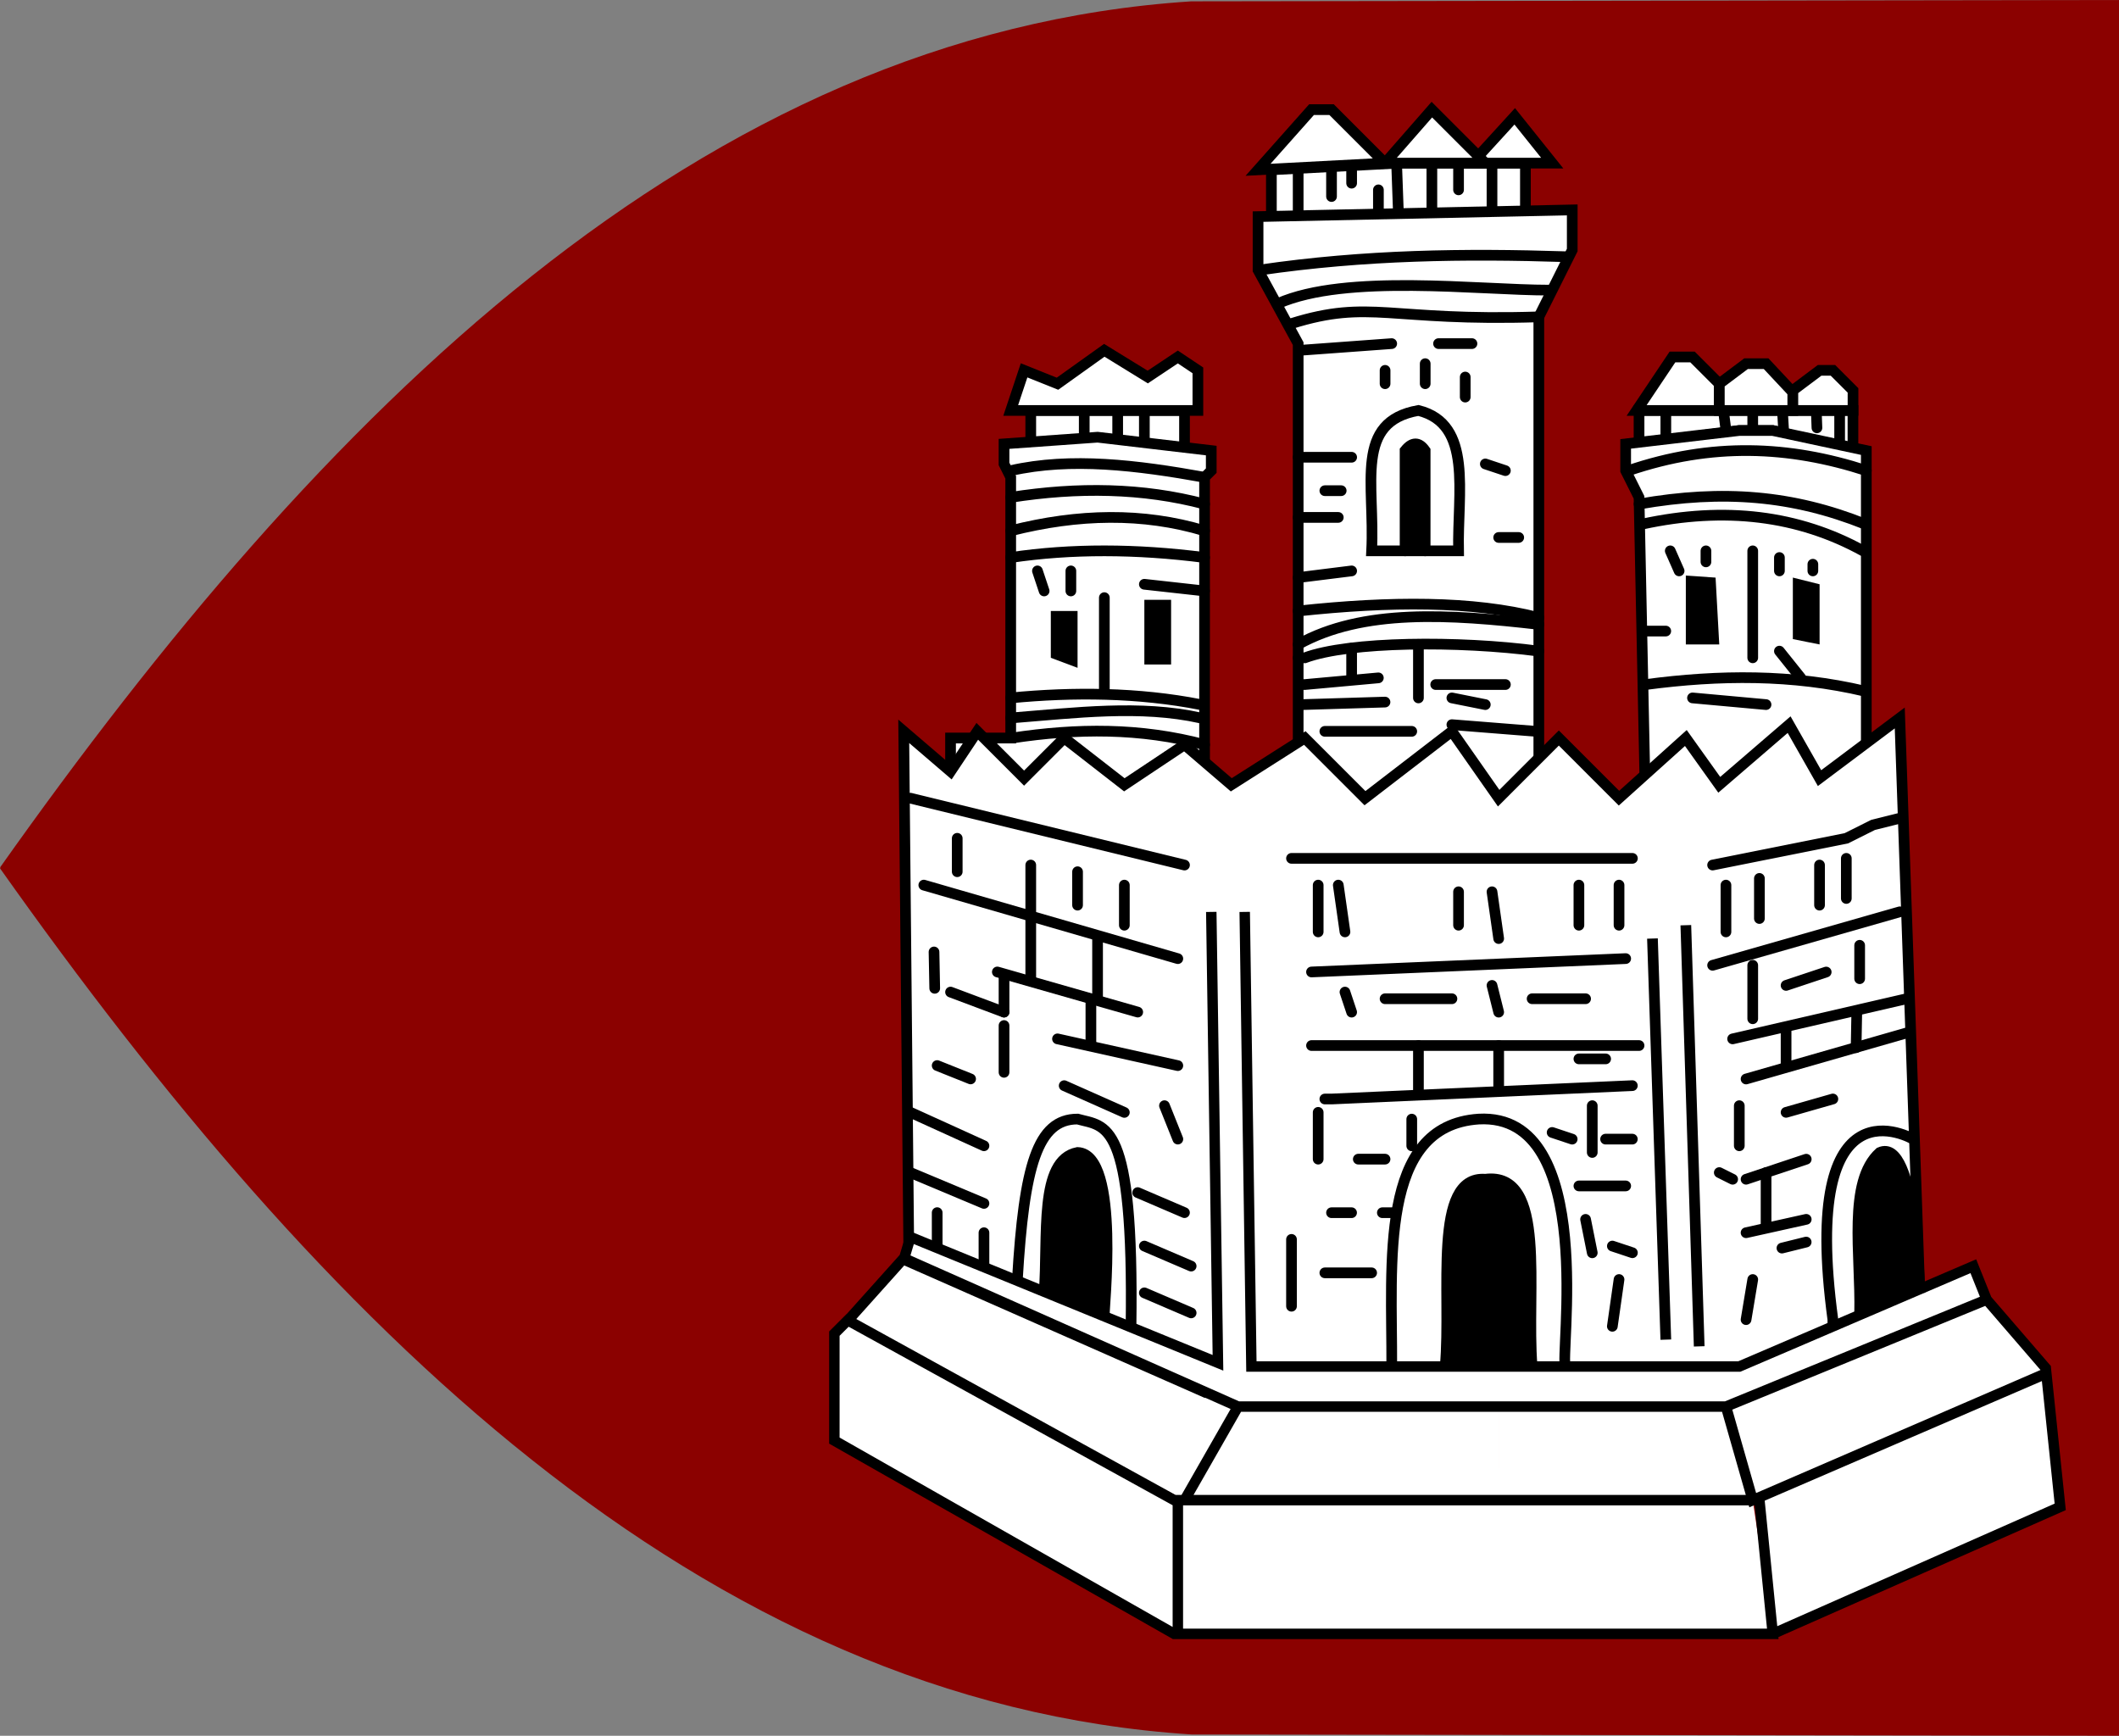 <?xml version="1.0" encoding="UTF-8"?>
<svg width="209.68mm" height="171.75mm" version="1.1" viewBox="0 0 209.68 171.75" xmlns="http://www.w3.org/2000/svg">
<rect x="0" y="0" width="209.68" height="171.75" fill="#808080" stroke="none"/>
<path d="m209.68 0-91.794 0.133c-48.677 3.145-86.098 40.783-117.89 85.71l0.081 0.033-0.081 0.033c31.79 44.925 69.211 82.561 117.89 85.707l91.794 0.133v-171.41z" fill="#8b0100" fill-rule="evenodd"/>
<g transform="translate(7.937 -7.938)">
<path d="m94.059 51.858v-3.307h15.214v3.307" fill="#fff" fill-rule="evenodd" stroke="#000" stroke-linecap="round" stroke-width="1.058"/>
<path d="m99.351 48.551v2.646" fill="#fff" fill-rule="evenodd" stroke="#000" stroke-linecap="round" stroke-width="1.058"/>
<path d="m102.66 51.197v-2.646" fill="#fff" fill-rule="evenodd" stroke="#000" stroke-linecap="round" stroke-width="1.058"/>
<path d="m105.3 51.858v-3.307" fill="#fff" fill-rule="evenodd" stroke="#000" stroke-linecap="round" stroke-width="1.058"/>
<path d="m95.618 48.551h-3.543l1.323-3.969 3.307 1.323 4.63-3.307 4.3 2.646 2.977-1.984 1.984 1.323v3.969z" fill="#fff" fill-rule="evenodd" stroke="#000" stroke-linecap="round" stroke-width="1.058"/>
<path d="m117.87 29.369v-4.63l12.568-0.661h12.568v4.63" fill="#fff" fill-rule="evenodd" stroke="#000" stroke-linecap="round" stroke-width="1.058"/>
<path d="m120.52 24.739v4.63" fill="#fff" fill-rule="evenodd" stroke="#000" stroke-linecap="round" stroke-width="1.058"/>
<path d="m123.82 24.441v2.943" fill="#fff" fill-rule="evenodd" stroke="#000" stroke-linecap="round" stroke-width="1.058"/>
<path d="m125.81 24.408v1.654" fill="#fff" fill-rule="evenodd" stroke="#000" stroke-linecap="round" stroke-width="1.058"/>
<path d="m128.46 26.723v1.984" fill="#fff" fill-rule="evenodd" stroke="#000" stroke-linecap="round" stroke-width="1.058"/>
<path d="m130.26 24.077 0.182 5.027" fill="#fff" fill-rule="evenodd" stroke="#000" stroke-linecap="round" stroke-width="1.058"/>
<path d="m133.75 24.077v4.928" fill="#fff" fill-rule="evenodd" stroke="#000" stroke-linecap="round" stroke-width="1.058"/>
<path d="m136.39 24.077v2.646" fill="#fff" fill-rule="evenodd" stroke="#000" stroke-linecap="round" stroke-width="1.058"/>
<path d="m139.7 24.077v4.812" fill="#fff" fill-rule="evenodd" stroke="#000" stroke-linecap="round" stroke-width="1.058"/>
<path d="m137.72 24.077 4.23-4.63 3.708 4.63z" fill="#fff" fill-rule="evenodd" stroke="#000" stroke-linecap="round" stroke-width="1.058"/>
<path d="m129.78 24.077h9.26l-5.292-5.292-4.63 5.292z" fill="#fff" fill-rule="evenodd" stroke="#000" stroke-linecap="round" stroke-width="1.058"/>
<path d="m116.55 24.739 12.568-0.661-5.292-5.292h-1.984z" fill="#fff" fill-rule="evenodd" stroke="#000" stroke-linecap="round" stroke-width="1.058"/>
<path d="m154.25 51.858v-3.307h21.167v3.969l-7.938-1.984h-3.307z" fill="#fff" fill-rule="evenodd" stroke="#000" stroke-linecap="round" stroke-width="1.058"/>
<path d="m171.79 48.551 0.063 1.72" fill="#fff" fill-rule="evenodd" stroke="#000" stroke-linecap="round" stroke-width="1.058"/>
<path d="m174.1 48.551v3.307" fill="#fff" fill-rule="evenodd" stroke="#000" stroke-linecap="round" stroke-width="1.058"/>
<path d="m168.44 48.551 0.117 1.984" fill="#fff" fill-rule="evenodd" stroke="#000" stroke-linecap="round" stroke-width="1.058"/>
<path d="m165.5 48.551v1.984" fill="#fff" fill-rule="evenodd" stroke="#000" stroke-linecap="round" stroke-width="1.058"/>
<path d="m162.6 48.551 0.256 1.984" fill="#fff" fill-rule="evenodd" stroke="#000" stroke-linecap="round" stroke-width="1.058"/>
<path d="m156.9 48.551v2.646" fill="#fff" fill-rule="evenodd" stroke="#000" stroke-linecap="round" stroke-width="1.058"/>
<path d="m154.01 48.551 3.547-5.292h1.984l2.646 2.646v2.646z" fill="#fff" fill-rule="evenodd" stroke="#000" stroke-linecap="round" stroke-width="1.058"/>
<path d="m169.47 48.551v-1.802l-2.646-2.828h-1.984l-2.646 1.984v2.646z" fill="#fff" fill-rule="evenodd" stroke="#000" stroke-linecap="round" stroke-width="1.058"/>
<path d="m169.47 48.551h5.953v-1.984l-1.984-1.984h-1.323l-2.646 1.984z" fill="#fff" fill-rule="evenodd" stroke="#000" stroke-linecap="round" stroke-width="1.058"/>
<path d="m120.52 88.239v-46.302l-3.969-7.276v-5.292l31.089-0.661v3.969l-3.307 6.615v49.609" fill="#fff" fill-rule="evenodd" stroke="#000" stroke-linecap="round" stroke-width="1.058"/>
<path d="m86.122 86.254v-5.292h5.953v-25.797l-0.661-1.323v-1.984l9.26-0.661 11.245 1.323v1.984l-0.661 0.661v31.089" fill="#fff" fill-rule="evenodd" stroke="#000" stroke-linecap="round" stroke-width="1.058"/>
<path d="m154.91 88.9-0.661-31.75-1.323-2.646v-2.646l11.245-1.323h3.307l9.26 1.984v31.75" fill="#fff" fill-rule="evenodd" stroke="#000" stroke-linecap="round" stroke-width="1.058"/>
<path d="m82.153 148.43-0.661-68.13 4.63 3.969 2.646-3.969 4.63 4.63 3.969-3.969 5.953 4.63 5.953-3.969 4.63 3.969 7.276-4.63 5.953 5.953 8.599-6.615 4.63 6.615 5.953-5.953 5.953 5.953 6.615-5.953 3.307 4.63 6.912-5.953 3.01 5.292 7.938-5.953 1.984 56.885v8.599" fill="#fff" fill-rule="evenodd" stroke="#000" stroke-width="1.058"/>
<path d="m108.36 169.66-33.734-19.182v-10.583l1.323-1.323 32.411 17.859m32.004-9.318h-25.797l-5.292 9.26h31.089m-64.323-17.859 5.453-6.085 33.073 14.684-5.292 9.26m31.089 0h-31.75v13.229h58.87l-1.323-13.229h-25.797 25.135l-2.646-9.26h-22.49m54.178-3.272-0.07-0.564-5.821-6.747-25.797 10.583 2.646 9.26zm-27.058 25.762 28.443-12.568-1.377-13.229-29.05 12.568m-49.609-9.26h46.964l25.797-10.583-1.323-3.307-23.151 9.922h-48.286l-0.661-44.979m-3.728 47.625-30.007-13.229 0.661-2.225 30.427 12.444-0.661-44.615" fill="#fff" fill-rule="evenodd" stroke="#000" stroke-width="1.033"/>
<path d="m95.382 135.86c0.431-5.573-0.562-13.144 3.307-13.891 4.32 0.143 2.539 15.934 2.646 16.206" fill-rule="evenodd" stroke="#000" stroke-width="1.058"/>
<path d="m135.07 143.14c0.653-7.284-1.315-18.916 3.969-18.521 6.186-0.777 4.018 10.953 4.63 18.521" fill-rule="evenodd" stroke="#000" stroke-width="1.058"/>
<path d="m176.08 137.85c0.13-5.795-1.218-12.99 1.984-15.875 3.624-1.617 3.969 13.891 3.969 13.891" fill-rule="evenodd" stroke="#000" stroke-width="1.058"/>
<path d="m129.78 143.14c0.047-10.237-1.323-23.812 8.599-24.474 11.906-0.661 7.938 23.812 8.599 24.474" fill="none" stroke="#000" stroke-width="1.058"/>
<path d="m173.43 139.17v-0.661c-3.307-24.474 7.938-17.859 7.938-17.859" fill="none" stroke="#000" stroke-width="1.058"/>
<path d="m92.736 134.54c0.661-11.245 1.984-15.875 5.953-15.875 2.791 0.778 5.588-0.099 5.292 20.505" fill="none" stroke="#000" stroke-width="1.058"/>
<path d="m156.9 140.49-1.323-39.688" fill="none" stroke="#000" stroke-width="1.058"/>
<path d="m158.88 99.483 1.323 41.672" fill="none" stroke="#000" stroke-width="1.058"/>
<path d="m119.86 92.869h33.734" fill="none" stroke="#000" stroke-linecap="round" stroke-width="1.058"/>
<path d="m122.5 95.515v4.63" fill="none" stroke="#000" stroke-linecap="round" stroke-width="1.058"/>
<path d="m124.49 95.515 0.661 4.63" fill="none" stroke="#000" stroke-linecap="round" stroke-width="1.058"/>
<path d="m136.39 96.176v3.307" fill="none" stroke="#000" stroke-linecap="round" stroke-width="1.058"/>
<path d="m139.7 96.176 0.661 4.63" fill="none" stroke="#000" stroke-linecap="round" stroke-width="1.058"/>
<path d="m148.3 95.515v3.969" fill="none" stroke="#000" stroke-linecap="round" stroke-width="1.058"/>
<path d="m152.27 95.515v3.969" fill="none" stroke="#000" stroke-linecap="round" stroke-width="1.058"/>
<path d="m121.84 104.11 31.089-1.323" fill="none" stroke="#000" stroke-linecap="round" stroke-width="1.058"/>
<path d="m125.15 106.1 0.661 1.984" fill="none" stroke="#000" stroke-linecap="round" stroke-width="1.058"/>
<path d="m129.12 106.76h6.615" fill="none" stroke="#000" stroke-linecap="round" stroke-width="1.058"/>
<path d="m139.7 105.44 0.661 2.646" fill="none" stroke="#000" stroke-linecap="round" stroke-width="1.058"/>
<path d="m143.67 106.76h5.292" fill="none" stroke="#000" stroke-linecap="round" stroke-width="1.058"/>
<path d="m121.84 111.39h32.411" fill="none" stroke="#000" stroke-linecap="round" stroke-width="1.058"/>
<path d="m132.42 111.39v4.63" fill="none" stroke="#000" stroke-linecap="round" stroke-width="1.058"/>
<path d="m140.36 111.39v3.969" fill="none" stroke="#000" stroke-linecap="round" stroke-width="1.058"/>
<path d="m148.3 112.71h2.646" fill="none" stroke="#000" stroke-linecap="round" stroke-width="1.058"/>
<path d="m123.16 116.68h0.661l29.766-1.323" fill="none" stroke="#000" stroke-linecap="round" stroke-width="1.058"/>
<path d="m122.5 118v4.63" fill="none" stroke="#000" stroke-linecap="round" stroke-width="1.058"/>
<path d="m126.47 122.63h2.646" fill="none" stroke="#000" stroke-linecap="round" stroke-width="1.058"/>
<path d="m131.76 118.67v2.646" fill="none" stroke="#000" stroke-linecap="round" stroke-width="1.058"/>
<path d="m145.65 119.99 1.984 0.661" fill="none" stroke="#000" stroke-linecap="round" stroke-width="1.058"/>
<path d="m150.94 120.65h2.646" fill="none" stroke="#000" stroke-linecap="round" stroke-width="1.058"/>
<path d="m149.62 117.34v4.63" fill="none" stroke="#000" stroke-linecap="round" stroke-width="1.058"/>
<path d="m148.3 125.28h4.63" fill="none" stroke="#000" stroke-linecap="round" stroke-width="1.058"/>
<path d="m148.96 128.59 0.661 3.307" fill="none" stroke="#000" stroke-linecap="round" stroke-width="1.058"/>
<path d="m151.61 131.23 1.984 0.661" fill="none" stroke="#000" stroke-linecap="round" stroke-width="1.058"/>
<path d="m152.27 134.54-0.661 4.63" fill="none" stroke="#000" stroke-linecap="round" stroke-width="1.058"/>
<path d="m123.82 127.93h1.984" fill="none" stroke="#000" stroke-linecap="round" stroke-width="1.058"/>
<path d="m119.86 130.57v6.615" fill="none" stroke="#000" stroke-linecap="round" stroke-width="1.058"/>
<path d="m123.16 133.88h4.63" fill="none" stroke="#000" stroke-linecap="round" stroke-width="1.058"/>
<path d="m128.85 127.93h1.125" fill="none" stroke="#000" stroke-linecap="round" stroke-width="1.058"/>
<path d="m82.153 86.916 27.12 6.615" fill="none" stroke="#000" stroke-linecap="round" stroke-width="1.058"/>
<path d="m86.783 90.884v3.307" fill="none" stroke="#000" stroke-linecap="round" stroke-width="1.058"/>
<path d="m98.69 94.192v3.307" fill="none" stroke="#000" stroke-linecap="round" stroke-width="1.058"/>
<path d="m83.476 95.515 25.135 7.276" fill="none" stroke="#000" stroke-linecap="round" stroke-width="1.058"/>
<path d="m94.059 98.16v-4.63" fill="none" stroke="#000" stroke-linecap="round" stroke-width="1.058"/>
<path d="m103.32 95.515v3.969" fill="none" stroke="#000" stroke-linecap="round" stroke-width="1.058"/>
<path d="m94.059 98.822v5.953" fill="none" stroke="#000" stroke-linecap="round" stroke-width="1.058"/>
<path d="m100.67 100.81v5.953" fill="none" stroke="#000" stroke-linecap="round" stroke-width="1.058"/>
<path d="m90.752 104.11 13.891 3.969" fill="none" stroke="#000" stroke-linecap="round" stroke-width="1.058"/>
<path d="m84.486 102.13 0.07 3.598" fill="none" stroke="#000" stroke-linecap="round" stroke-width="1.058"/>
<path d="m86.122 106.1 5.292 1.984" fill="none" stroke="#000" stroke-linecap="round" stroke-width="1.058"/>
<path d="m91.414 108.08v-3.704" fill="none" stroke="#000" stroke-linecap="round" stroke-width="1.058"/>
<path d="m91.414 114.04v-4.63" fill="none" stroke="#000" stroke-linecap="round" stroke-width="1.058"/>
<path d="m84.799 113.37 3.307 1.323" fill="none" stroke="#000" stroke-linecap="round" stroke-width="1.058"/>
<path d="m97.367 115.36 5.953 2.646" fill="none" stroke="#000" stroke-linecap="round" stroke-width="1.058"/>
<path d="m96.705 110.73 11.906 2.646" fill="none" stroke="#000" stroke-linecap="round" stroke-width="1.058"/>
<path d="m100.01 111.39v-4.63" fill="none" stroke="#000" stroke-linecap="round" stroke-width="1.058"/>
<path d="m107.29 117.34 1.323 3.307" fill="none" stroke="#000" stroke-linecap="round" stroke-width="1.058"/>
<path d="m82.153 118 7.276 3.307" fill="none" stroke="#000" stroke-linecap="round" stroke-width="1.058"/>
<path d="m82.153 123.96 7.276 3.051" fill="none" stroke="#000" stroke-linecap="round" stroke-width="1.058"/>
<path d="m84.799 131.23v-3.307" fill="none" stroke="#000" stroke-linecap="round" stroke-width="1.058"/>
<path d="m89.429 129.91v3.307" fill="none" stroke="#000" stroke-linecap="round" stroke-width="1.058"/>
<path d="m105.3 135.86 4.63 1.984" fill="none" stroke="#000" stroke-linecap="round" stroke-width="1.058"/>
<path d="m105.3 131.23 4.63 1.984" fill="none" stroke="#000" stroke-linecap="round" stroke-width="1.058"/>
<path d="m104.64 125.94 4.63 1.984" fill="none" stroke="#000" stroke-linecap="round" stroke-width="1.058"/>
<path d="m161.53 93.53 13.229-2.646 2.646-1.323 2.646-0.661" fill="none" stroke="#000" stroke-linecap="round" stroke-width="1.058"/>
<path d="m162.85 95.515v4.63" fill="none" stroke="#000" stroke-linecap="round" stroke-width="1.058"/>
<path d="m166.16 94.853v3.969" fill="none" stroke="#000" stroke-linecap="round" stroke-width="1.058"/>
<path d="m172.11 93.53v3.969" fill="none" stroke="#000" stroke-linecap="round" stroke-width="1.058"/>
<path d="m174.76 92.869v3.969" fill="none" stroke="#000" stroke-linecap="round" stroke-width="1.058"/>
<path d="m161.53 103.45 18.521-5.292" fill="none" stroke="#000" stroke-linecap="round" stroke-width="1.058"/>
<path d="m165.5 108.74v-5.292" fill="none" stroke="#000" stroke-linecap="round" stroke-width="1.058"/>
<path d="m168.8 105.44 3.969-1.323" fill="none" stroke="#000" stroke-linecap="round" stroke-width="1.058"/>
<path d="m176.08 101.47v3.307" fill="none" stroke="#000" stroke-linecap="round" stroke-width="1.058"/>
<path d="m163.51 110.73 17.198-3.969" fill="none" stroke="#000" stroke-linecap="round" stroke-width="1.058"/>
<path d="m164.84 114.7 16.139-4.63" fill="none" stroke="#000" stroke-linecap="round" stroke-width="1.058"/>
<path d="m168.8 109.84v3.539" fill="none" stroke="#000" stroke-linecap="round" stroke-width="1.058"/>
<path d="m175.73 111.6 0.066-3.522" fill="none" stroke="#000" stroke-linecap="round" stroke-width="1.058"/>
<path d="m168.8 118 1.064-0.303 3.566-1.02" fill="none" stroke="#000" stroke-linecap="round" stroke-width="1.058"/>
<path d="m164.17 117.34v3.969" fill="none" stroke="#000" stroke-linecap="round" stroke-width="1.058"/>
<path d="m164.84 138.51 0.661-3.969" fill="none" stroke="#000" stroke-linecap="round" stroke-width="1.058"/>
<path d="m168.39 131.43 2.398-0.595" fill="none" stroke="#000" stroke-linecap="round" stroke-width="1.058"/>
<path d="m164.84 129.91 5.953-1.323" fill="none" stroke="#000" stroke-linecap="round" stroke-width="1.058"/>
<path d="m166.82 129.25v-5.292" fill="none" stroke="#000" stroke-linecap="round" stroke-width="1.058"/>
<path d="m164.84 124.62 5.953-1.984" fill="none" stroke="#000" stroke-linecap="round" stroke-width="1.058"/>
<path d="m162.19 123.96v0l1.323 0.661" fill="none" stroke="#000" stroke-linecap="round" stroke-width="1.058"/>
<path d="m111.26 55.166c-6.666-1.199-13.225-2.012-19.182-0.661" fill="none" stroke="#000" stroke-linecap="round" stroke-width="1.058"/>
<path d="m92.075 57.15c6.642-1.044 13.061-0.952 19.182 0.661" fill="none" stroke="#000" stroke-linecap="round" stroke-width="1.058"/>
<path d="m92.075 60.457c6.692-1.701 13.108-1.826 19.182 0" fill="none" stroke="#000" stroke-linecap="round" stroke-width="1.058"/>
<path d="m92.075 63.103v0c5.992-0.892 12.396-0.871 19.182 0" fill="none" stroke="#000" stroke-linecap="round" stroke-width="1.058"/>
<path d="m94.721 64.426 0.661 1.984" fill="none" stroke="#000" stroke-linecap="round" stroke-width="1.058"/>
<path d="m98.028 64.426v1.984" fill="none" stroke="#000" stroke-linecap="round" stroke-width="1.058"/>
<path d="m105.3 65.749 5.953 0.661" fill="none" stroke="#000" stroke-linecap="round" stroke-width="1.058"/>
<path d="m92.075 76.994c6.202-0.601 12.646-0.543 18.785 0.661" fill="none" stroke="#000" stroke-linecap="round" stroke-width="1.058"/>
<path d="m92.207 80.962c6.43-0.975 12.7-1.031 19.05 0.661" fill="none" stroke="#000" stroke-linecap="round" stroke-width="1.058"/>
<path d="m92.075 78.978c6.435-0.508 12.832-1.323 18.785 0" fill="none" stroke="#000" stroke-linecap="round" stroke-width="1.058"/>
<path d="m101.34 76.332v-9.26" fill="none" stroke="#000" stroke-linecap="round" stroke-width="1.058"/>
<path d="m96.044 73.025 2.646 0.991v-5.621h-2.646z" fill-rule="evenodd"/>
<path d="m105.3 67.287v6.4h2.646v-6.4z" fill-rule="evenodd"/>
<path d="m146.98 33.338c-9.94-0.32-19.864-0.206-30.295 1.323" fill="none" stroke="#000" stroke-linecap="round" stroke-width="1.058"/>
<path d="m118.53 37.968c6.747-2.976 19.844-1.323 26.855-1.323" fill="none" stroke="#000" stroke-linecap="round" stroke-width="1.058"/>
<path d="m119.86 39.952c7.815-2.441 9.662-0.191 24.474-0.661" fill="none" stroke="#000" stroke-linecap="round" stroke-width="1.058"/>
<path d="m120.73 42.598 9.045-0.661" fill="none" stroke="#000" stroke-linecap="round" stroke-width="1.058"/>
<path d="m134.41 41.936h3.307" fill="none" stroke="#000" stroke-linecap="round" stroke-width="1.058"/>
<path d="m137.05 45.244v1.984" fill="none" stroke="#000" stroke-linecap="round" stroke-width="1.058"/>
<path d="m133.09 43.921v1.984" fill="none" stroke="#000" stroke-linecap="round" stroke-width="1.058"/>
<path d="m129.12 44.582v1.323" fill="none" stroke="#000" stroke-linecap="round" stroke-width="1.058"/>
<path d="m139.04 53.843v0l1.984 0.661" fill="none" stroke="#000" stroke-linecap="round" stroke-width="1.058"/>
<path d="m140.36 61.119h1.984" fill="none" stroke="#000" stroke-linecap="round" stroke-width="1.058"/>
<path d="m120.52 65.088 5.292-0.661" fill="none" stroke="#000" stroke-linecap="round" stroke-width="1.058"/>
<path d="m120.52 59.134v0h3.969" fill="none" stroke="#000" stroke-linecap="round" stroke-width="1.058"/>
<path d="m123.16 56.489h1.617" fill="none" stroke="#000" stroke-linecap="round" stroke-width="1.058"/>
<path d="m120.52 53.181h5.292" fill="none" stroke="#000" stroke-linecap="round" stroke-width="1.058"/>
<path d="m120.52 73.025h0.661c4.382-1.632 15.194-1.717 23.151-0.661" fill="none" stroke="#000" stroke-linecap="round" stroke-width="1.058"/>
<path d="m120.52 68.395c9.089-0.979 17.284-1.026 23.812 0.661" fill="none" stroke="#000" stroke-linecap="round" stroke-width="1.058"/>
<path d="m120.52 71.702c6.392-3.56 14.983-2.997 23.812-1.984" fill="none" stroke="#000" stroke-linecap="round" stroke-width="1.058"/>
<path d="m127.79 62.442h8.599c-0.122-5.792 1.441-12.545-3.969-13.891-6.39 1.121-4.29 7.224-4.63 13.891z" fill="none" stroke="#000" stroke-linecap="round" stroke-width="1.058"/>
<path d="m131.1 62.442v-9.922c0.692-0.861 1.355-0.903 1.984 0v9.922" fill-rule="evenodd" stroke="#000" stroke-linecap="round" stroke-width="1.058"/>
<path d="m132.42 71.702v5.292" fill="none" stroke="#000" stroke-linecap="round" stroke-width="1.058"/>
<path d="m134.13 75.671h6.896" fill="none" stroke="#000" stroke-linecap="round" stroke-width="1.058"/>
<path d="m135.73 76.994 3.307 0.661" fill="none" stroke="#000" stroke-linecap="round" stroke-width="1.058"/>
<path d="m135.73 79.64 8.342 0.661" fill="none" stroke="#000" stroke-linecap="round" stroke-width="1.058"/>
<path d="m123.16 80.301v0h8.599" fill="none" stroke="#000" stroke-linecap="round" stroke-width="1.058"/>
<path d="m120.94 77.655 8.172-0.249" fill="none" stroke="#000" stroke-linecap="round" stroke-width="1.058"/>
<path d="m120.78 75.671h0.398l7.276-0.661" fill="none" stroke="#000" stroke-linecap="round" stroke-width="1.058"/>
<path d="m125.81 75.009v-2.935" fill="none" stroke="#000" stroke-linecap="round" stroke-width="1.058"/>
<path d="m176.74 54.504c-7.68-2.489-15.305-2.799-23.532 0" fill="none" stroke="#000" stroke-linecap="round" stroke-width="1.058"/>
<path d="m176.61 59.796c-7.119-2.84-13.999-3.448-22.357-1.984" fill="none" stroke="#000" stroke-linecap="round" stroke-width="1.058"/>
<path d="m154.57 59.796c8.205-1.781 15.471-0.857 21.843 2.646" fill="none" stroke="#000" stroke-linecap="round" stroke-width="1.058"/>
<path d="m159.54 76.994v0l7.276 0.661" fill="none" stroke="#000" stroke-linecap="round" stroke-width="1.058"/>
<path d="m154.91 75.671c7.271-0.966 14.512-1.041 21.696 0.661" fill="none" stroke="#000" stroke-linecap="round" stroke-width="1.058"/>
<path d="m165.5 73.025v-10.583" fill="none" stroke="#000" stroke-linecap="round" stroke-width="1.058"/>
<path d="m154.91 70.379h1.984" fill="none" stroke="#000" stroke-linecap="round" stroke-width="1.058"/>
<path d="m157.34 62.442 0.876 1.984" fill="none" stroke="#000" stroke-linecap="round" stroke-width="1.058"/>
<path d="m160.87 62.442v1.091" fill="none" stroke="#000" stroke-linecap="round" stroke-width="1.058"/>
<path d="m168.14 72.364 2.117 2.646" fill="none" stroke="#000" stroke-linecap="round" stroke-width="1.058"/>
<path d="m168.14 63.103v1.323" fill="none" stroke="#000" stroke-linecap="round" stroke-width="1.058"/>
<path d="m171.45 64.426v-0.661" fill="none" stroke="#000" stroke-linecap="round" stroke-width="1.058"/>
<path d="m169.47 65.088 2.646 0.661v5.953l-1.323-0.262-1.323-0.265z" fill-rule="evenodd"/>
<path d="m158.88 71.702h3.307l-0.364-6.612-2.943-0.201z" fill-rule="evenodd"/>
</g>
</svg>